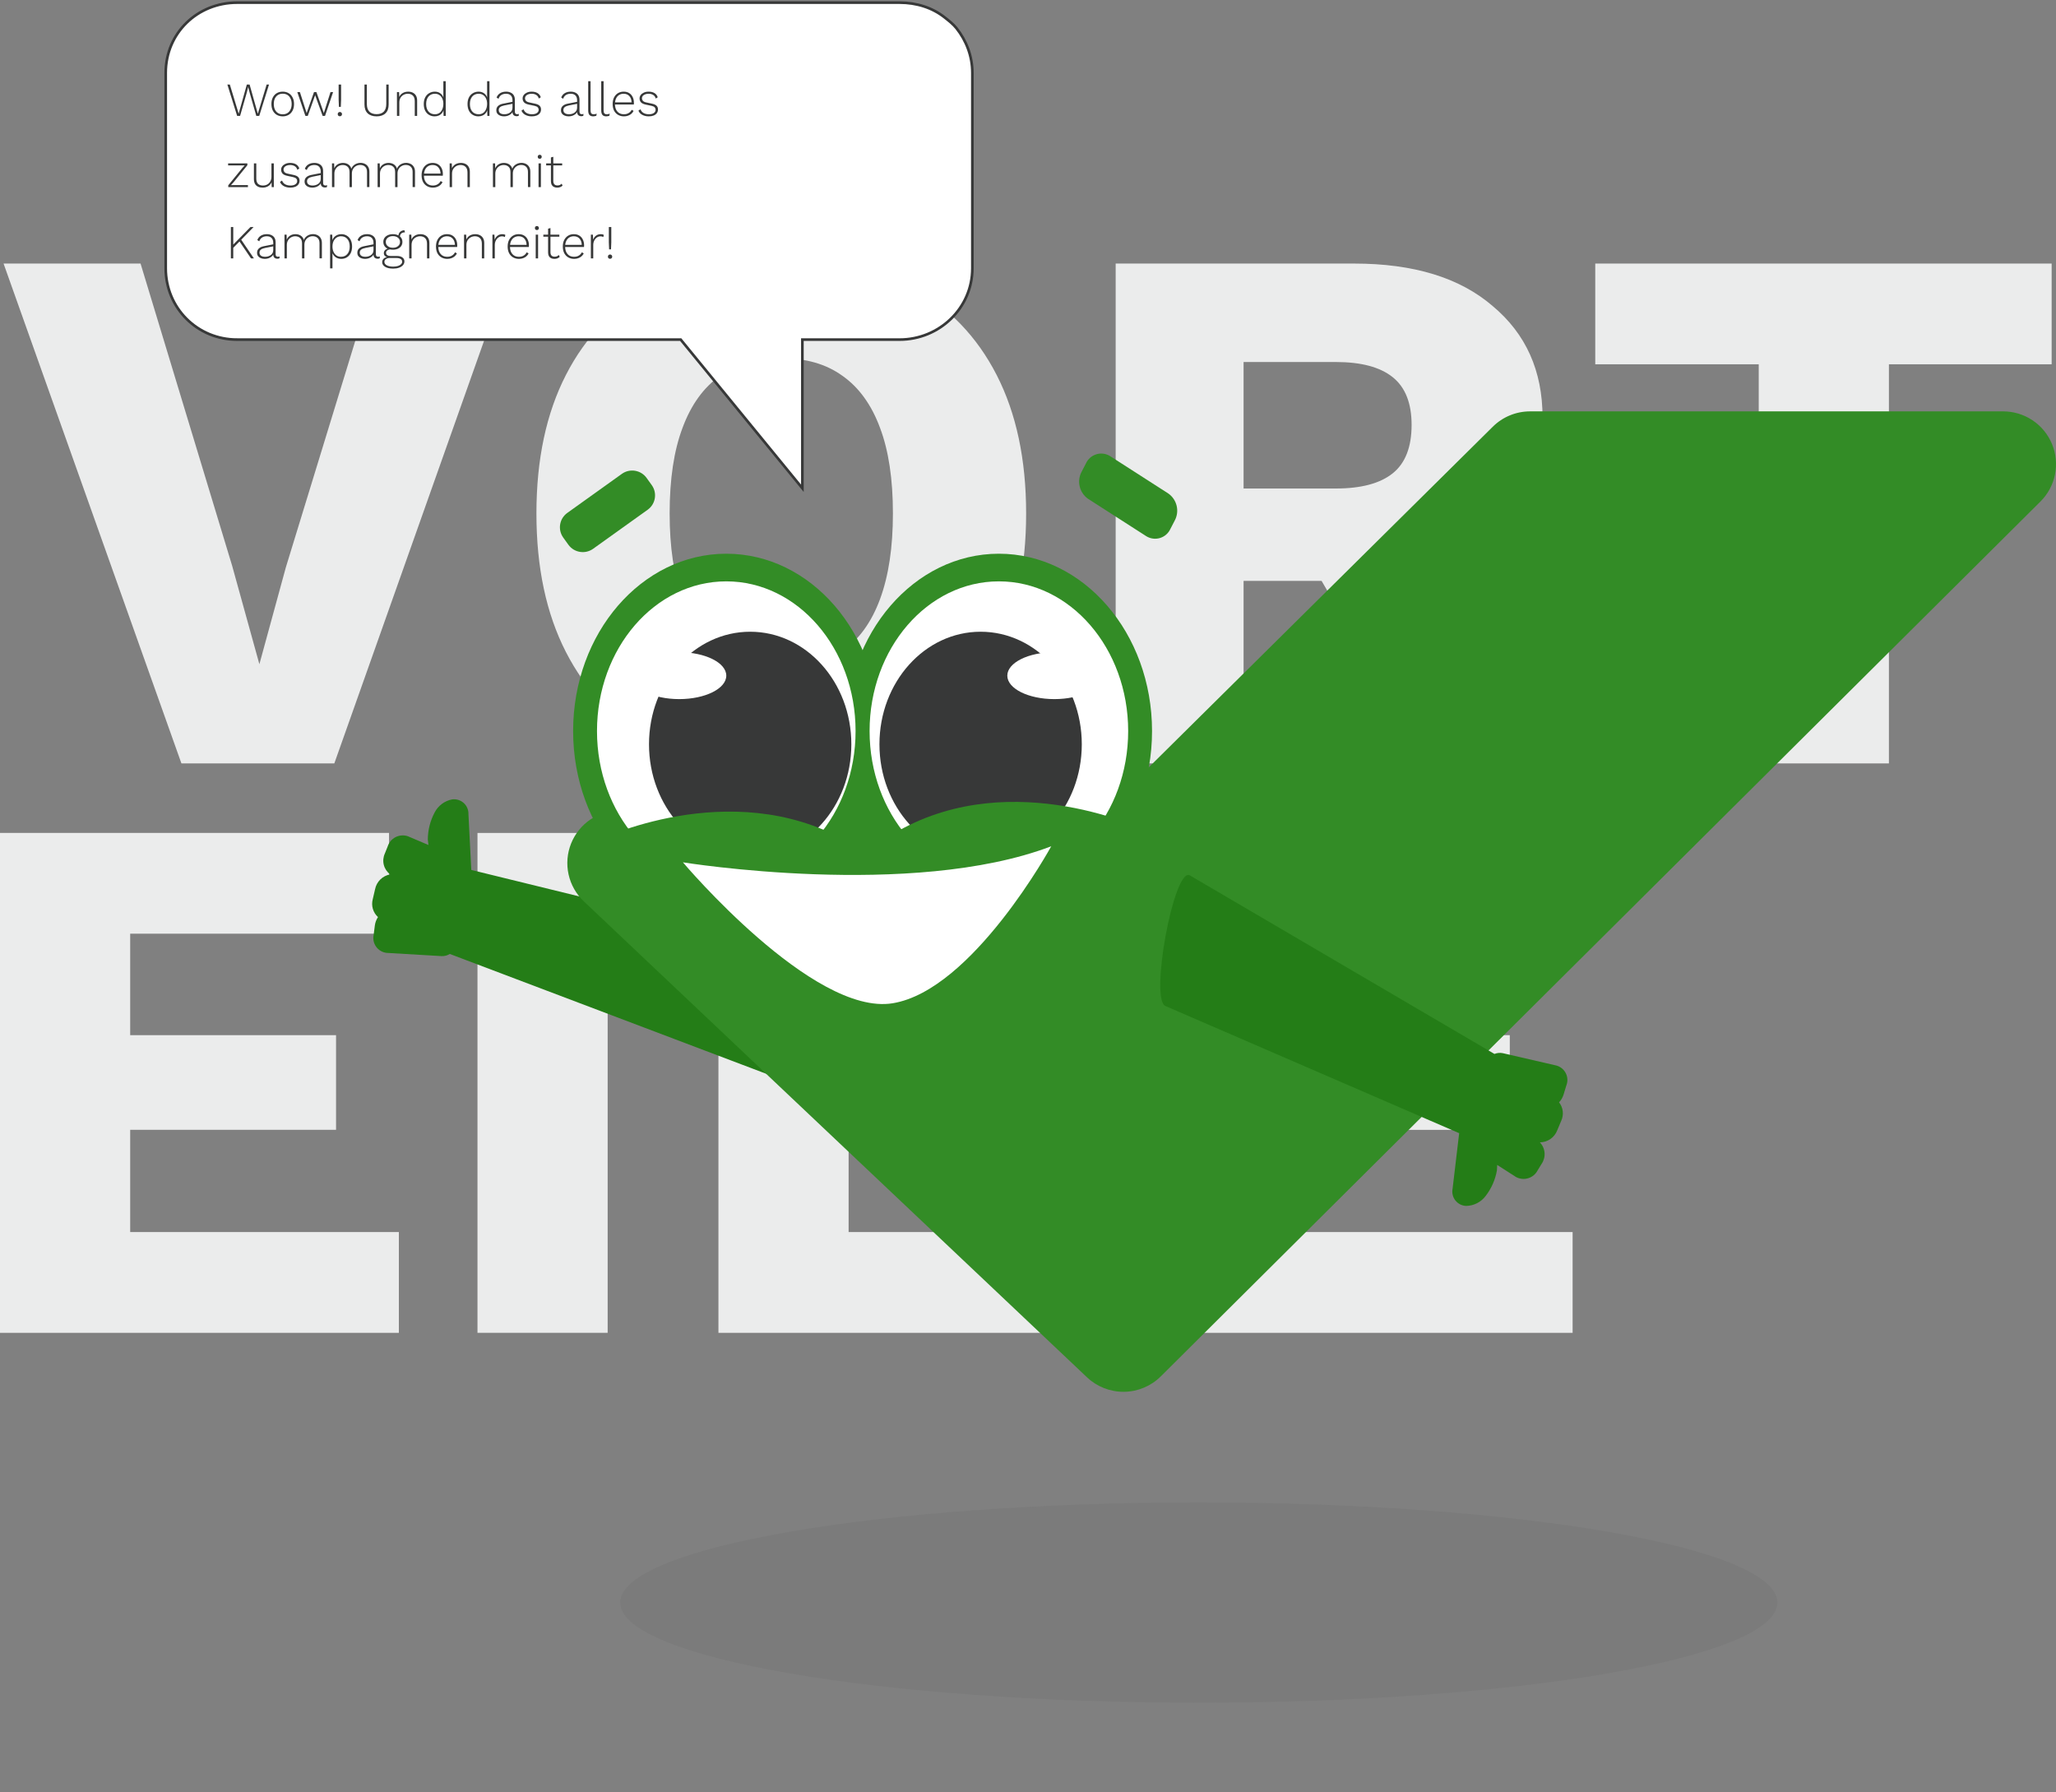 <svg xmlns="http://www.w3.org/2000/svg" width="779" height="679" viewBox="0 0 779 679" fill="none"><rect x="0" y="0" width="779" height="679" fill="#808080" stroke="none"/><path d="M193.774 99.861 126.669 289.255H68.741L1.35 99.861H53.256L87.955 214.359l10.324 37.304 10.037-36.731L143.589 99.861h50.185z" fill="#ebecec"/><path d="M296.163 96.992c19.118.0 35.559 3.921 49.324 11.765 13.957 7.652 24.663 18.748 32.119 33.287C385.062 156.584 388.79 174.088 388.79 194.558S385.062 232.533 377.606 247.072s-18.162 25.731-32.119 33.574C331.722 288.299 315.281 292.125 296.163 292.125 277.044 292.125 260.507 288.299 246.551 280.646 232.595 272.803 221.889 261.611 214.433 247.072 206.977 232.533 203.249 215.028 203.249 194.558S206.977 156.584 214.433 142.044C221.889 127.505 232.595 116.409 246.551 108.757 260.507 100.913 277.044 96.992 296.163 96.992zm0 38.739C286.986 135.731 279.243 137.931 272.934 142.331 266.625 146.732 261.846 153.332 258.596 162.132 255.345 170.741 253.72 181.549 253.72 194.558c0 12.818 1.625 23.627 4.876 32.427 3.25 8.8 8.029 15.4 14.338 19.8C279.243 251.185 286.986 253.385 296.163 253.385 305.339 253.385 312.987 251.185 319.104 246.785 325.413 242.385 330.193 235.785 333.443 226.985 336.693 218.185 338.318 207.376 338.318 194.558c0-13.009-1.625-23.817-4.875-32.426C330.193 153.332 325.413 146.732 319.104 142.331 312.987 137.931 305.339 135.731 296.163 135.731z" fill="#ebecec"/><path d="M513.05 99.861C535.609 99.861 553.102 105.218 565.529 115.931 578.147 126.453 584.456 140.514 584.456 158.114c0 19.322-6.214 34.053-18.64 44.192C553.389 212.445 535.896 217.515 513.336 217.515L508.748 220.098H471.181v69.157H422.716V99.861H513.05zM506.167 185.089C515.726 185.089 522.895 183.175 527.675 179.349 532.454 175.523 534.844 169.401 534.844 160.984 534.844 152.758 532.454 146.732 527.675 142.905 522.895 139.079 515.726 137.166 506.167 137.166H471.181v47.923h34.986zm28.964 10.33 60.509 93.836H541.153l-48.464-82.931 42.442-10.905z" fill="#ebecec"/><path d="M777.35 99.861V138.027H715.694V289.255H666.369V138.027H604.427V99.861H777.35z" fill="#ebecec"/><path d="M0 504.992V315.598H147.401v38.166H49.325v38.452H127.327v35.87H49.325v38.74H151.129v38.166H0z" fill="#ebecec"/><path d="M230.237 315.598V504.992H180.913V315.598h49.324z" fill="#ebecec"/><path d="M321.534 466.826h94.921v38.166H272.209V315.598h49.325V466.826z" fill="#ebecec"/><path d="M444.72 504.992V315.598H592.121v38.166H494.045v38.452h78.002v35.87H494.045v38.74H595.849v38.166H444.72z" fill="#ebecec"/><path d="M89.834 128.671H257.91l46.101 56.328V128.671h36.823c15.114.0 27.585-11.985 27.585-27.027V27.615C368.419 21.201 366.085 15.333 362.385 10.673 361.085 9.062 359.556 7.907 357.939 6.613 353.257 2.902 347.278 1 340.834 1L89.834 1c-15.084.0-27.043 11.572-27.043 26.615V101.644c0 15.042 11.959 27.027 27.043 27.027z" fill="#fff" stroke="#373838" stroke-miterlimit="10"/><path d="M89.853 43.906l-3.708-11.88H87.082l3.348 11.052L93.525 32.026H94.57L97.683 43.096 101.031 32.026H101.931l-3.708 11.88h-1.116L94.713 35.572 94.047 32.998H94.029L93.364 35.572 90.969 43.906h-1.116zm17.268-9.18c.84.0 1.578.186 2.214.558C109.984 35.656 110.488 36.196 110.848 36.904 111.22 37.6 111.406 38.434 111.406 39.406S111.22 41.218 110.848 41.926C110.488 42.622 109.984 43.156 109.336 43.528c-.636.372-1.374.558-2.214.558s-1.584-.186-2.232-.558C104.254 43.156 103.75 42.622 103.378 41.926 103.018 41.218 102.838 40.378 102.838 39.406S103.018 37.6 103.378 36.904C103.75 36.196 104.254 35.656 104.89 35.284c.648-.372 1.392-.558 2.232-.558zM107.122 35.5C106.438 35.5 105.844 35.656 105.34 35.968 104.836 36.28 104.44 36.73 104.152 37.318 103.876 37.894 103.738 38.59 103.738 39.406 103.738 40.21 103.876 40.906 104.152 41.494 104.44 42.082 104.836 42.532 105.34 42.844 105.844 43.156 106.438 43.312 107.122 43.312S108.4 43.156 108.904 42.844C109.408 42.532 109.798 42.082 110.074 41.494 110.362 40.906 110.506 40.21 110.506 39.406 110.506 38.59 110.362 37.894 110.074 37.318 109.798 36.73 109.408 36.28 108.904 35.968 108.4 35.656 107.806 35.5 107.122 35.5zM125.216 34.906H126.206l-3.06 9H122.246L119.402 36.076 116.612 43.906H115.712l-3.06-9H113.642L116.18 42.826 118.97 34.906H119.888L122.696 42.826l2.52-7.92zM129.241 32.026V37.786L129.133 40.486H128.413L128.305 37.786V32.026H129.241zM128.773 42.43C129.013 42.43 129.205 42.508 129.349 42.664 129.505 42.808 129.583 43 129.583 43.24 129.583 43.48 129.505 43.678 129.349 43.834 129.205 43.978 129.013 44.05 128.773 44.05S128.335 43.978 128.179 43.834C128.035 43.678 127.963 43.48 127.963 43.24 127.963 43 128.035 42.808 128.179 42.664 128.335 42.508 128.533 42.43 128.773 42.43zm18.485-10.404v7.542C147.258 41.044 146.856 42.166 146.052 42.934 145.26 43.702 144.138 44.086 142.686 44.086S140.106 43.702 139.302 42.934 138.096 41.044 138.096 39.568v-7.542H138.996v7.362C138.996 40.66 139.308 41.626 139.932 42.286 140.568 42.934 141.486 43.258 142.686 43.258 143.886 43.258 144.798 42.934 145.422 42.286 146.046 41.626 146.358 40.66 146.358 39.388v-7.362H147.258zm3.143 11.88v-9H151.211L151.283 37.156 151.139 37.03C151.307 36.538 151.559 36.124 151.895 35.788 152.231 35.44 152.633 35.176 153.101 34.996S154.073 34.726 154.613 34.726C155.285 34.726 155.879 34.852 156.395 35.104 156.911 35.356 157.313 35.728 157.601 36.22 157.901 36.712 158.051 37.33 158.051 38.074v5.832H157.151v-5.544C157.151 37.378 156.905 36.658 156.413 36.202 155.933 35.746 155.303 35.518 154.523 35.518 153.959 35.518 153.431 35.65 152.939 35.914 152.459 36.166 152.063 36.538 151.751 37.03 151.451 37.522 151.301 38.122 151.301 38.83v5.076H150.401zm14.268.18C163.889 44.086 163.187 43.9 162.563 43.528 161.939 43.156 161.447 42.622 161.087 41.926 160.739 41.218 160.565 40.378 160.565 39.406 160.565 38.41 160.751 37.564 161.123 36.868 161.495 36.172 161.999 35.644 162.635 35.284 163.271 34.912 163.973 34.726 164.741 34.726 165.581 34.726 166.295 34.948 166.883 35.392 167.483 35.836 167.885 36.454 168.089 37.246L167.981 37.318v-6.552H168.881v13.14H168.071L168.017 41.404 168.125 41.368C168.017 41.944 167.795 42.436 167.459 42.844 167.135 43.252 166.727 43.564 166.235 43.78 165.755 43.984 165.233 44.086 164.669 44.086zM164.777 43.294C165.413 43.294 165.971 43.138 166.451 42.826 166.931 42.502 167.303 42.04 167.567 41.44 167.843 40.84 167.981 40.138 167.981 39.334 167.981 38.542 167.843 37.864 167.567 37.3 167.303 36.724 166.931 36.286 166.451 35.986 165.983 35.674 165.437 35.518 164.813 35.518 163.781 35.518 162.965 35.866 162.365 36.562 161.765 37.258 161.465 38.206 161.465 39.406 161.465 40.606 161.759 41.554 162.347 42.25 162.947 42.946 163.757 43.294 164.777 43.294zM181.245 44.086C180.465 44.086 179.763 43.9 179.139 43.528 178.515 43.156 178.023 42.622 177.663 41.926 177.315 41.218 177.141 40.378 177.141 39.406 177.141 38.41 177.327 37.564 177.699 36.868 178.071 36.172 178.575 35.644 179.211 35.284 179.847 34.912 180.549 34.726 181.317 34.726 182.157 34.726 182.871 34.948 183.459 35.392 184.059 35.836 184.461 36.454 184.665 37.246L184.557 37.318v-6.552H185.457v13.14H184.647L184.593 41.404 184.701 41.368C184.593 41.944 184.371 42.436 184.035 42.844 183.711 43.252 183.303 43.564 182.811 43.78 182.331 43.984 181.809 44.086 181.245 44.086zM181.353 43.294C181.989 43.294 182.547 43.138 183.027 42.826 183.507 42.502 183.879 42.04 184.143 41.44 184.419 40.84 184.557 40.138 184.557 39.334 184.557 38.542 184.419 37.864 184.143 37.3 183.879 36.724 183.507 36.286 183.027 35.986 182.559 35.674 182.013 35.518 181.389 35.518 180.357 35.518 179.541 35.866 178.941 36.562 178.341 37.258 178.041 38.206 178.041 39.406 178.041 40.606 178.335 41.554 178.923 42.25 179.523 42.946 180.333 43.294 181.353 43.294zm12.823-5.31C194.176 37.204 193.966 36.598 193.546 36.166 193.126 35.734 192.526 35.518 191.746 35.518 191.062 35.518 190.474 35.668 189.982 35.968 189.49 36.256 189.124 36.742 188.884 37.426L188.146 36.958C188.41 36.25 188.848 35.704 189.46 35.32 190.084 34.924 190.852 34.726 191.764 34.726 192.424 34.726 193 34.846 193.492 35.086 193.996 35.314 194.386 35.656 194.662 36.112 194.938 36.568 195.076 37.138 195.076 37.822v4.5C195.076 42.958 195.364 43.276 195.94 43.276 196.192 43.276 196.408 43.234 196.588 43.15L196.534 43.87C196.33 43.978 196.066 44.032 195.742 44.032 195.466 44.032 195.208 43.978 194.968 43.87 194.728 43.762 194.53 43.582 194.374 43.33 194.23 43.078 194.158 42.736 194.158 42.304V41.818L194.41 41.8C194.302 42.316 194.062 42.748 193.69 43.096 193.33 43.432 192.91 43.684 192.43 43.852 191.95 44.008 191.47 44.086 190.99 44.086 190.426 44.086 189.922 43.996 189.478 43.816 189.034 43.636 188.686 43.378 188.434 43.042 188.182 42.694 188.056 42.268 188.056 41.764 188.056 41.092 188.278 40.552 188.722 40.144 189.178 39.724 189.814 39.436 190.63 39.28l3.726-.738v.756L191.08 39.946C190.372 40.09 189.844 40.3 189.496 40.576 189.148 40.852 188.974 41.23 188.974 41.71 188.974 42.202 189.16 42.592 189.532 42.88 189.904 43.156 190.432 43.294 191.116 43.294 191.464 43.294 191.818 43.246 192.178 43.15 192.538 43.054 192.868 42.904 193.168 42.7 193.48 42.484 193.726 42.22 193.906 41.908 194.086 41.584 194.176 41.194 194.176 40.738v-2.754zM201.484 44.086C200.572 44.086 199.762 43.9 199.054 43.528 198.358 43.156 197.866 42.622 197.578 41.926L198.352 41.404C198.568 42.004 198.952 42.472 199.504 42.808 200.068 43.132 200.752 43.294 201.556 43.294 202.348 43.294 202.966 43.138 203.41 42.826 203.866 42.514 204.094 42.1 204.094 41.584 204.094 41.236 203.98 40.936 203.752 40.684 203.536 40.42 203.122 40.222 202.51 40.09L200.404 39.64C199.54 39.46 198.922 39.172 198.55 38.776 198.19 38.368 198.01 37.876 198.01 37.3 198.01 36.82 198.154 36.388 198.442 36.004 198.73 35.62 199.126 35.314 199.63 35.086 200.146 34.846 200.746 34.726 201.43 34.726 202.33 34.726 203.074 34.906 203.662 35.266 204.25 35.614 204.664 36.142 204.904 36.85L204.148 37.336C203.968 36.7 203.632 36.238 203.14 35.95 202.66 35.662 202.09 35.518 201.43 35.518 200.926 35.518 200.482 35.596 200.098 35.752 199.726 35.896 199.432 36.1 199.216 36.364 199.012 36.616 198.91 36.91 198.91 37.246 198.91 37.594 199.03 37.912 199.27 38.2 199.51 38.476 199.936 38.68 200.548 38.812L202.708 39.28C203.56 39.46 204.154 39.736 204.49 40.108 204.826 40.468 204.994 40.918 204.994 41.458S204.85 42.466 204.562 42.862C204.274 43.258 203.866 43.564 203.338 43.78 202.81 43.984 202.192 44.086 201.484 44.086zm17.179-6.102C218.663 37.204 218.453 36.598 218.033 36.166 217.613 35.734 217.013 35.518 216.233 35.518 215.549 35.518 214.961 35.668 214.469 35.968 213.977 36.256 213.611 36.742 213.371 37.426L212.633 36.958C212.897 36.25 213.335 35.704 213.947 35.32 214.571 34.924 215.339 34.726 216.251 34.726 216.911 34.726 217.487 34.846 217.979 35.086 218.483 35.314 218.873 35.656 219.149 36.112 219.425 36.568 219.563 37.138 219.563 37.822v4.5C219.563 42.958 219.851 43.276 220.427 43.276 220.679 43.276 220.895 43.234 221.075 43.15L221.021 43.87C220.817 43.978 220.553 44.032 220.229 44.032 219.953 44.032 219.695 43.978 219.455 43.87 219.215 43.762 219.017 43.582 218.861 43.33 218.717 43.078 218.645 42.736 218.645 42.304V41.818L218.897 41.8C218.789 42.316 218.549 42.748 218.177 43.096 217.817 43.432 217.397 43.684 216.917 43.852 216.437 44.008 215.957 44.086 215.477 44.086 214.913 44.086 214.409 43.996 213.965 43.816 213.521 43.636 213.173 43.378 212.921 43.042 212.669 42.694 212.543 42.268 212.543 41.764 212.543 41.092 212.765 40.552 213.209 40.144 213.665 39.724 214.301 39.436 215.117 39.28l3.726-.738v.756L215.567 39.946C214.859 40.09 214.331 40.3 213.983 40.576 213.635 40.852 213.461 41.23 213.461 41.71 213.461 42.202 213.647 42.592 214.019 42.88 214.391 43.156 214.919 43.294 215.603 43.294 215.951 43.294 216.305 43.246 216.665 43.15 217.025 43.054 217.355 42.904 217.655 42.7 217.967 42.484 218.213 42.22 218.393 41.908 218.573 41.584 218.663 41.194 218.663 40.738v-2.754zM223.756 30.766v11.016C223.756 42.334 223.852 42.724 224.044 42.952 224.236 43.18 224.536 43.294 224.944 43.294 225.196 43.294 225.394 43.276 225.538 43.24 225.694 43.204 225.874 43.144 226.078 43.06L225.952 43.852C225.796 43.924 225.616 43.978 225.412 44.014 225.22 44.062 225.004 44.086 224.764 44.086 224.128 44.086 223.648 43.906 223.324 43.546 223.012 43.174 222.856 42.598 222.856 41.818V30.766H223.756zm4.94.0v11.016C228.696 42.334 228.792 42.724 228.984 42.952 229.176 43.18 229.476 43.294 229.884 43.294 230.136 43.294 230.334 43.276 230.478 43.24 230.634 43.204 230.814 43.144 231.018 43.06L230.892 43.852C230.736 43.924 230.556 43.978 230.352 44.014 230.16 44.062 229.944 44.086 229.704 44.086 229.068 44.086 228.588 43.906 228.264 43.546 227.952 43.174 227.796 42.598 227.796 41.818V30.766H228.696zM236.409 44.086c-.828.0-1.566-.186-2.214-.558S233.037 42.622 232.665 41.926C232.305 41.218 232.125 40.378 232.125 39.406S232.305 37.6 232.665 36.904C233.037 36.196 233.535 35.656 234.159 35.284S235.497 34.726 236.301 34.726C237.117 34.726 237.813 34.906 238.389 35.266 238.965 35.626 239.409 36.13 239.721 36.778 240.033 37.414 240.189 38.152 240.189 38.992 240.189 39.1 240.183 39.208 240.171 39.316 240.171 39.412 240.165 39.502 240.153 39.586h-7.47V38.776H239.757L239.307 38.902C239.295 37.87 239.019 37.048 238.479 36.436 237.951 35.824 237.219 35.518 236.283 35.518 235.635 35.518 235.065 35.674 234.573 35.986 234.081 36.286 233.697 36.73 233.421 37.318 233.145 37.894 233.007 38.59 233.007 39.406 233.007 40.21 233.145 40.906 233.421 41.494 233.709 42.082 234.105 42.532 234.609 42.844 235.125 43.144 235.719 43.294 236.391 43.294 237.087 43.294 237.681 43.144 238.173 42.844 238.677 42.544 239.067 42.13 239.343 41.602L240.063 42.016C239.847 42.448 239.559 42.82 239.199 43.132 238.839 43.432 238.425 43.666 237.957 43.834 237.489 44.002 236.973 44.086 236.409 44.086zM245.798 44.086C244.886 44.086 244.076 43.9 243.368 43.528 242.672 43.156 242.18 42.622 241.892 41.926L242.666 41.404C242.882 42.004 243.266 42.472 243.818 42.808 244.382 43.132 245.066 43.294 245.87 43.294 246.662 43.294 247.28 43.138 247.724 42.826 248.18 42.514 248.408 42.1 248.408 41.584 248.408 41.236 248.294 40.936 248.066 40.684 247.85 40.42 247.436 40.222 246.824 40.09L244.718 39.64C243.854 39.46 243.236 39.172 242.864 38.776 242.504 38.368 242.324 37.876 242.324 37.3 242.324 36.82 242.468 36.388 242.756 36.004S243.44 35.314 243.944 35.086C244.46 34.846 245.06 34.726 245.744 34.726 246.644 34.726 247.388 34.906 247.976 35.266 248.564 35.614 248.978 36.142 249.218 36.85L248.462 37.336C248.282 36.7 247.946 36.238 247.454 35.95 246.974 35.662 246.404 35.518 245.744 35.518 245.24 35.518 244.796 35.596 244.412 35.752 244.04 35.896 243.746 36.1 243.53 36.364 243.326 36.616 243.224 36.91 243.224 37.246 243.224 37.594 243.344 37.912 243.584 38.2 243.824 38.476 244.25 38.68 244.862 38.812L247.022 39.28C247.874 39.46 248.468 39.736 248.804 40.108 249.14 40.468 249.308 40.918 249.308 41.458S249.164 42.466 248.876 42.862C248.588 43.258 248.18 43.564 247.652 43.78 247.124 43.984 246.506 44.086 245.798 44.086zM86.487 70.906V70.204l5.292-6.498L92.716 62.662 91.293 62.68h-4.86V61.906H93.724V62.608l-5.13 6.336L87.513 70.15 89.133 70.132h4.806V70.906h-7.452zM99.463 71.086C98.839 71.086 98.281 70.972 97.789 70.744 97.297 70.516 96.907 70.162 96.619 69.682 96.343 69.19 96.205 68.578 96.205 67.846v-5.94H97.105v5.724C97.105 68.566 97.327 69.244 97.771 69.664 98.227 70.084 98.863 70.294 99.679 70.294 100.159 70.294 100.591 70.21 100.975 70.042 101.371 69.874 101.707 69.64 101.983 69.34 102.259 69.04 102.469 68.698 102.613 68.314 102.769 67.93 102.847 67.516 102.847 67.072v-5.166H103.747v9H102.937L102.901 69.052C102.637 69.688 102.205 70.186 101.605 70.546 101.005 70.906 100.291 71.086 99.463 71.086zm10.527.0C109.078 71.086 108.268 70.9 107.56 70.528 106.864 70.156 106.372 69.622 106.084 68.926L106.858 68.404C107.074 69.004 107.458 69.472 108.01 69.808 108.574 70.132 109.258 70.294 110.062 70.294 110.854 70.294 111.472 70.138 111.916 69.826 112.372 69.514 112.6 69.1 112.6 68.584 112.6 68.236 112.486 67.936 112.258 67.684 112.042 67.42 111.628 67.222 111.016 67.09L108.91 66.64C108.046 66.46 107.428 66.172 107.056 65.776 106.696 65.368 106.516 64.876 106.516 64.3 106.516 63.82 106.66 63.388 106.948 63.004 107.236 62.62 107.632 62.314 108.136 62.086 108.652 61.846 109.252 61.726 109.936 61.726 110.836 61.726 111.58 61.906 112.168 62.266 112.756 62.614 113.17 63.142 113.41 63.85L112.654 64.336C112.474 63.7 112.138 63.238 111.646 62.95 111.166 62.662 110.596 62.518 109.936 62.518 109.432 62.518 108.988 62.596 108.604 62.752 108.232 62.896 107.938 63.1 107.722 63.364 107.518 63.616 107.416 63.91 107.416 64.246 107.416 64.594 107.536 64.912 107.776 65.2 108.016 65.476 108.442 65.68 109.054 65.812L111.214 66.28C112.066 66.46 112.66 66.736 112.996 67.108 113.332 67.468 113.5 67.918 113.5 68.458 113.5 68.998 113.356 69.466 113.068 69.862S112.372 70.564 111.844 70.78C111.316 70.984 110.698 71.086 109.99 71.086zm11.536-6.102C121.526 64.204 121.316 63.598 120.896 63.166 120.476 62.734 119.876 62.518 119.096 62.518 118.412 62.518 117.824 62.668 117.332 62.968 116.84 63.256 116.474 63.742 116.234 64.426L115.496 63.958C115.76 63.25 116.198 62.704 116.81 62.32 117.434 61.924 118.202 61.726 119.114 61.726 119.774 61.726 120.35 61.846 120.842 62.086 121.346 62.314 121.736 62.656 122.012 63.112 122.288 63.568 122.426 64.138 122.426 64.822v4.5C122.426 69.958 122.714 70.276 123.29 70.276 123.542 70.276 123.758 70.234 123.938 70.15L123.884 70.87C123.68 70.978 123.416 71.032 123.092 71.032 122.816 71.032 122.558 70.978 122.318 70.87 122.078 70.762 121.88 70.582 121.724 70.33 121.58 70.078 121.508 69.736 121.508 69.304V68.818L121.76 68.8C121.652 69.316 121.412 69.748 121.04 70.096 120.68 70.432 120.26 70.684 119.78 70.852 119.3 71.008 118.82 71.086 118.34 71.086 117.776 71.086 117.272 70.996 116.828 70.816 116.384 70.636 116.036 70.378 115.784 70.042 115.532 69.694 115.406 69.268 115.406 68.764 115.406 68.092 115.628 67.552 116.072 67.144 116.528 66.724 117.164 66.436 117.98 66.28l3.726-.738v.756L118.43 66.946C117.722 67.09 117.194 67.3 116.846 67.576S116.324 68.23 116.324 68.71C116.324 69.202 116.51 69.592 116.882 69.88 117.254 70.156 117.782 70.294 118.466 70.294 118.814 70.294 119.168 70.246 119.528 70.15S120.218 69.904 120.518 69.7C120.83 69.484 121.076 69.22 121.256 68.908 121.436 68.584 121.526 68.194 121.526 67.738V64.984zm4.265 5.922v-9H126.601L126.655 63.778C126.919 63.13 127.345 62.626 127.933 62.266 128.533 61.906 129.199 61.726 129.931 61.726 130.711 61.726 131.383 61.912 131.947 62.284 132.523 62.656 132.919 63.202 133.135 63.922 133.291 63.466 133.543 63.076 133.891 62.752 134.239 62.416 134.647 62.158 135.115 61.978 135.583 61.798 136.069 61.708 136.573 61.708 137.197 61.708 137.761 61.834 138.265 62.086 138.781 62.326 139.189 62.698 139.489 63.202 139.801 63.694 139.957 64.312 139.957 65.056V70.888H139.057v-5.742C139.057 64.258 138.817 63.598 138.337 63.166 137.869 62.722 137.245 62.5 136.465 62.5 135.901 62.5 135.379 62.638 134.899 62.914 134.419 63.178 134.035 63.556 133.747 64.048 133.471 64.528 133.333 65.086 133.333 65.722v5.184H132.433v-5.742C132.433 64.276 132.193 63.616 131.713 63.184 131.233 62.74 130.609 62.518 129.841 62.518 129.301 62.518 128.791 62.65 128.311 62.914 127.831 63.178 127.441 63.556 127.141 64.048 126.841 64.54 126.691 65.128 126.691 65.812V70.906H125.791zm17.28.0v-9H143.881L143.935 63.778C144.199 63.13 144.625 62.626 145.213 62.266 145.813 61.906 146.479 61.726 147.211 61.726 147.991 61.726 148.663 61.912 149.227 62.284 149.803 62.656 150.199 63.202 150.415 63.922 150.571 63.466 150.823 63.076 151.171 62.752 151.519 62.416 151.927 62.158 152.395 61.978 152.863 61.798 153.349 61.708 153.853 61.708 154.477 61.708 155.041 61.834 155.545 62.086 156.061 62.326 156.469 62.698 156.769 63.202 157.081 63.694 157.237 64.312 157.237 65.056V70.888H156.337v-5.742C156.337 64.258 156.097 63.598 155.617 63.166 155.149 62.722 154.525 62.5 153.745 62.5 153.181 62.5 152.659 62.638 152.179 62.914 151.699 63.178 151.315 63.556 151.027 64.048 150.751 64.528 150.613 65.086 150.613 65.722v5.184H149.713v-5.742C149.713 64.276 149.473 63.616 148.993 63.184 148.513 62.74 147.889 62.518 147.121 62.518 146.581 62.518 146.071 62.65 145.591 62.914 145.111 63.178 144.721 63.556 144.421 64.048 144.121 64.54 143.971 65.128 143.971 65.812V70.906H143.071zM164.022 71.086C163.194 71.086 162.456 70.9 161.808 70.528S160.65 69.622 160.278 68.926C159.918 68.218 159.738 67.378 159.738 66.406S159.918 64.6 160.278 63.904C160.65 63.196 161.148 62.656 161.772 62.284S163.11 61.726 163.914 61.726C164.73 61.726 165.426 61.906 166.002 62.266 166.578 62.626 167.022 63.13 167.334 63.778 167.646 64.414 167.802 65.152 167.802 65.992 167.802 66.1 167.796 66.208 167.784 66.316 167.784 66.412 167.778 66.502 167.766 66.586h-7.47V65.776H167.37L166.92 65.902C166.908 64.87 166.632 64.048 166.092 63.436 165.564 62.824 164.832 62.518 163.896 62.518 163.248 62.518 162.678 62.674 162.186 62.986 161.694 63.286 161.31 63.73 161.034 64.318 160.758 64.894 160.62 65.59 160.62 66.406 160.62 67.21 160.758 67.906 161.034 68.494 161.322 69.082 161.718 69.532 162.222 69.844 162.738 70.144 163.332 70.294 164.004 70.294 164.7 70.294 165.294 70.144 165.786 69.844 166.29 69.544 166.68 69.13 166.956 68.602L167.676 69.016C167.46 69.448 167.172 69.82 166.812 70.132 166.452 70.432 166.038 70.666 165.57 70.834 165.102 71.002 164.586 71.086 164.022 71.086zM170.37 70.906v-9H171.18L171.252 64.156 171.108 64.03C171.276 63.538 171.528 63.124 171.864 62.788 172.2 62.44 172.602 62.176 173.07 61.996 173.538 61.816 174.042 61.726 174.582 61.726 175.254 61.726 175.848 61.852 176.364 62.104S177.282 62.728 177.57 63.22C177.87 63.712 178.02 64.33 178.02 65.074V70.906H177.12v-5.544C177.12 64.378 176.874 63.658 176.382 63.202 175.902 62.746 175.272 62.518 174.492 62.518 173.928 62.518 173.4 62.65 172.908 62.914 172.428 63.166 172.032 63.538 171.72 64.03 171.42 64.522 171.27 65.122 171.27 65.83V70.906H170.37zm16.4.0v-9H187.58L187.634 63.778C187.898 63.13 188.324 62.626 188.912 62.266 189.512 61.906 190.178 61.726 190.91 61.726 191.69 61.726 192.362 61.912 192.926 62.284 193.502 62.656 193.898 63.202 194.114 63.922 194.27 63.466 194.522 63.076 194.87 62.752 195.218 62.416 195.626 62.158 196.094 61.978 196.562 61.798 197.048 61.708 197.552 61.708 198.176 61.708 198.74 61.834 199.244 62.086 199.76 62.326 200.168 62.698 200.468 63.202 200.78 63.694 200.936 64.312 200.936 65.056V70.888H200.036v-5.742C200.036 64.258 199.796 63.598 199.316 63.166 198.848 62.722 198.224 62.5 197.444 62.5 196.88 62.5 196.358 62.638 195.878 62.914 195.398 63.178 195.014 63.556 194.726 64.048 194.45 64.528 194.312 65.086 194.312 65.722v5.184H193.412v-5.742C193.412 64.276 193.172 63.616 192.692 63.184 192.212 62.74 191.588 62.518 190.82 62.518 190.28 62.518 189.77 62.65 189.29 62.914 188.81 63.178 188.42 63.556 188.12 64.048 187.82 64.54 187.67 65.128 187.67 65.812V70.906H186.77zm17.729-10.746C204.271 60.16 204.085 60.094 203.941 59.962 203.809 59.818 203.743 59.632 203.743 59.404 203.743 59.176 203.809 58.996 203.941 58.864 204.085 58.72 204.271 58.648 204.499 58.648S204.907 58.72 205.039 58.864C205.183 58.996 205.255 59.176 205.255 59.404 205.255 59.632 205.183 59.818 205.039 59.962 204.907 60.094 204.727 60.16 204.499 60.16zM204.949 61.906v9H204.049v-9H204.949zm4.69-2.502v9.126C209.639 69.094 209.771 69.526 210.035 69.826 210.311 70.114 210.707 70.258 211.223 70.258 211.559 70.258 211.853 70.204 212.105 70.096 212.369 69.976 212.603 69.808 212.807 69.592L213.149 70.33C212.921 70.558 212.633 70.744 212.285 70.888 211.937 71.02 211.547 71.086 211.115 71.086 210.647 71.086 210.233 71.002 209.873 70.834 209.513 70.654 209.231 70.384 209.027 70.024 208.835 69.664 208.739 69.208 208.739 68.656v-9L209.639 59.404zM213.005 61.906V62.68h-6.066V61.906h6.066zM96.082 86.026 91.114 91.12 90.969 91.264 87.909 94.378V93.154L94.894 86.026h1.188zM88.377 86.026v11.88H87.478v-11.88H88.377zM91.186 90.526 96.207 97.906h-1.098L90.466 91.066 91.186 90.526zm12.341 1.458C103.526 91.204 103.316 90.598 102.896 90.166S101.876 89.518 101.096 89.518C100.412 89.518 99.824 89.668 99.332 89.968 98.84 90.256 98.474 90.742 98.234 91.426L97.496 90.958C97.76 90.25 98.198 89.704 98.81 89.32 99.434 88.924 100.202 88.726 101.114 88.726 101.774 88.726 102.35 88.846 102.842 89.086 103.346 89.314 103.736 89.656 104.012 90.112S104.426 91.138 104.426 91.822v4.5C104.426 96.958 104.714 97.276 105.29 97.276 105.542 97.276 105.758 97.234 105.938 97.15L105.884 97.87C105.68 97.978 105.416 98.032 105.092 98.032 104.816 98.032 104.558 97.978 104.318 97.87 104.078 97.762 103.88 97.582 103.724 97.33 103.58 97.078 103.508 96.736 103.508 96.304V95.818L103.76 95.8C103.652 96.316 103.412 96.748 103.04 97.096 102.68 97.432 102.26 97.684 101.78 97.852 101.3 98.008 100.82 98.086 100.34 98.086 99.776 98.086 99.272 97.996 98.828 97.816 98.384 97.636 98.036 97.378 97.784 97.042 97.532 96.694 97.406 96.268 97.406 95.764 97.406 95.092 97.628 94.552 98.072 94.144 98.528 93.724 99.164 93.436 99.98 93.28l3.726-.738v.756L100.43 93.946C99.722 94.09 99.194 94.3 98.846 94.576S98.324 95.23 98.324 95.71C98.324 96.202 98.51 96.592 98.882 96.88 99.254 97.156 99.782 97.294 100.466 97.294 100.814 97.294 101.168 97.246 101.528 97.15S102.218 96.904 102.518 96.7C102.83 96.484 103.076 96.22 103.256 95.908 103.436 95.584 103.526 95.194 103.526 94.738V91.984zm4.265 5.922v-9H108.601L108.655 90.778C108.919 90.13 109.345 89.626 109.933 89.266 110.533 88.906 111.199 88.726 111.931 88.726 112.711 88.726 113.383 88.912 113.947 89.284 114.523 89.656 114.919 90.202 115.135 90.922 115.291 90.466 115.543 90.076 115.891 89.752 116.239 89.416 116.647 89.158 117.115 88.978 117.583 88.798 118.069 88.708 118.573 88.708 119.197 88.708 119.761 88.834 120.265 89.086 120.781 89.326 121.189 89.698 121.489 90.202 121.801 90.694 121.957 91.312 121.957 92.056V97.888H121.057v-5.742C121.057 91.258 120.817 90.598 120.337 90.166 119.869 89.722 119.245 89.5 118.465 89.5 117.901 89.5 117.379 89.638 116.899 89.914 116.419 90.178 116.035 90.556 115.747 91.048 115.471 91.528 115.333 92.086 115.333 92.722v5.184H114.433v-5.742C114.433 91.276 114.193 90.616 113.713 90.184 113.233 89.74 112.609 89.518 111.841 89.518 111.301 89.518 110.791 89.65 110.311 89.914 109.831 90.178 109.441 90.556 109.141 91.048 108.841 91.54 108.691 92.128 108.691 92.812V97.906H107.791zM125.071 101.686V88.906H125.881L125.953 91.408 125.827 91.264C125.983 90.748 126.223 90.298 126.547 89.914 126.883 89.53 127.291 89.236 127.771 89.032 128.251 88.828 128.773 88.726 129.337 88.726 130.105 88.726 130.795 88.912 131.407 89.284 132.019 89.656 132.505 90.19 132.865 90.886 133.225 91.582 133.405 92.422 133.405 93.406 133.405 94.378 133.225 95.218 132.865 95.926 132.505 96.622 132.013 97.156 131.389 97.528 130.777 97.9 130.081 98.086 129.301 98.086 128.473 98.086 127.753 97.87 127.141 97.438 126.529 96.994 126.103 96.4 125.863 95.656L125.971 95.494V101.686H125.071zM129.193 97.294C130.213 97.294 131.017 96.946 131.605 96.25 132.205 95.554 132.505 94.606 132.505 93.406S132.211 91.258 131.623 90.562C131.035 89.866 130.237 89.518 129.229 89.518 128.593 89.518 128.029 89.68 127.537 90.004 127.057 90.316 126.673 90.766 126.385 91.354 126.109 91.93 125.971 92.614 125.971 93.406 125.971 94.186 126.109 94.87 126.385 95.458 126.661 96.046 127.039 96.502 127.519 96.826 128.011 97.138 128.569 97.294 129.193 97.294zm12.319-5.31C141.512 91.204 141.302 90.598 140.882 90.166 140.462 89.734 139.862 89.518 139.082 89.518 138.398 89.518 137.81 89.668 137.318 89.968 136.826 90.256 136.46 90.742 136.22 91.426L135.482 90.958C135.746 90.25 136.184 89.704 136.796 89.32 137.42 88.924 138.188 88.726 139.1 88.726 139.76 88.726 140.336 88.846 140.828 89.086 141.332 89.314 141.722 89.656 141.998 90.112 142.274 90.568 142.412 91.138 142.412 91.822v4.5C142.412 96.958 142.7 97.276 143.276 97.276 143.528 97.276 143.744 97.234 143.924 97.15L143.87 97.87C143.666 97.978 143.402 98.032 143.078 98.032 142.802 98.032 142.544 97.978 142.304 97.87S141.866 97.582 141.71 97.33C141.566 97.078 141.494 96.736 141.494 96.304V95.818L141.746 95.8C141.638 96.316 141.398 96.748 141.026 97.096 140.666 97.432 140.246 97.684 139.766 97.852 139.286 98.008 138.806 98.086 138.326 98.086 137.762 98.086 137.258 97.996 136.814 97.816 136.37 97.636 136.022 97.378 135.77 97.042 135.518 96.694 135.392 96.268 135.392 95.764 135.392 95.092 135.614 94.552 136.058 94.144 136.514 93.724 137.15 93.436 137.966 93.28l3.726-.738v.756L138.416 93.946C137.708 94.09 137.18 94.3 136.832 94.576 136.484 94.852 136.31 95.23 136.31 95.71 136.31 96.202 136.496 96.592 136.868 96.88 137.24 97.156 137.768 97.294 138.452 97.294 138.8 97.294 139.154 97.246 139.514 97.15 139.874 97.054 140.204 96.904 140.504 96.7 140.816 96.484 141.062 96.22 141.242 95.908 141.422 95.584 141.512 95.194 141.512 94.738V91.984zM153.23 87.25 153.446 88.042C153.434 88.042 153.422 88.042 153.41 88.042S153.38 88.042 153.356 88.042C152.768 88.042 152.312 88.198 151.988 88.51 151.676 88.81 151.52 89.236 151.52 89.788L150.944 89.5C150.944 89.044 151.04 88.648 151.232 88.312S151.688 87.718 152.024 87.538C152.36 87.346 152.738 87.25 153.158 87.25 153.182 87.25 153.194 87.25 153.194 87.25 153.206 87.25 153.218 87.25 153.23 87.25zM150.386 96.988C151.274 96.988 151.97 97.174 152.474 97.546 152.978 97.918 153.23 98.416 153.23 99.04 153.23 99.592 153.044 100.072 152.672 100.48 152.312 100.888 151.814 101.206 151.178 101.434 150.542 101.662 149.816 101.776 149 101.776 147.644 101.776 146.606 101.542 145.886 101.074 145.166 100.618 144.806 100.042 144.806 99.346 144.806 98.842 144.986 98.404 145.346 98.032 145.718 97.66 146.258 97.438 146.966 97.366L146.894 97.528C146.51 97.42 146.168 97.24 145.868 96.988 145.58 96.736 145.436 96.376 145.436 95.908 145.436 95.404 145.622 94.996 145.994 94.684 146.378 94.36 146.882 94.174 147.506 94.126L148.46 94.45H148.082C147.53 94.486 147.086 94.624 146.75 94.864 146.426 95.092 146.264 95.392 146.264 95.764 146.264 96.172 146.42 96.478 146.732 96.682 147.056 96.886 147.464 96.988 147.956 96.988H150.386zM149 101.02C149.708 101.02 150.314 100.936 150.818 100.768 151.322 100.6 151.706 100.372 151.97 100.084 152.246 99.808 152.384 99.496 152.384 99.148 152.384 98.728 152.198 98.392 151.826 98.14 151.466 97.888 150.914 97.762 150.17 97.762H147.614C147.05 97.762 146.582 97.894 146.21 98.158 145.838 98.422 145.652 98.776 145.652 99.22 145.652 99.76 145.946 100.192 146.534 100.516 147.134 100.852 147.956 101.02 149 101.02zM148.874 88.726C149.582 88.726 150.206 88.852 150.746 89.104 151.298 89.344 151.724 89.686 152.024 90.13 152.324 90.562 152.474 91.072 152.474 91.66 152.474 92.236 152.324 92.752 152.024 93.208 151.724 93.652 151.298 94 150.746 94.252 150.206 94.492 149.582 94.612 148.874 94.612 147.734 94.612 146.84 94.342 146.192 93.802 145.556 93.25 145.238 92.536 145.238 91.66 145.238 91.072 145.388 90.562 145.688 90.13 146 89.686 146.426 89.344 146.966 89.104 147.518 88.852 148.154 88.726 148.874 88.726zm0 .738C148.082 89.464 147.434 89.668 146.93 90.076 146.426 90.472 146.174 91 146.174 91.66 146.174 92.32 146.426 92.854 146.93 93.262 147.434 93.67 148.082 93.874 148.874 93.874S150.308 93.67 150.8 93.262C151.304 92.854 151.556 92.32 151.556 91.66 151.556 91 151.304 90.472 150.8 90.076 150.308 89.668 149.666 89.464 148.874 89.464zM155.041 97.906v-9H155.851L155.923 91.156 155.779 91.03C155.947 90.538 156.199 90.124 156.535 89.788 156.871 89.44 157.273 89.176 157.741 88.996 158.209 88.816 158.713 88.726 159.253 88.726 159.925 88.726 160.519 88.852 161.035 89.104 161.551 89.356 161.953 89.728 162.241 90.22 162.541 90.712 162.691 91.33 162.691 92.074V97.906H161.791v-5.544C161.791 91.378 161.545 90.658 161.053 90.202 160.573 89.746 159.943 89.518 159.163 89.518 158.599 89.518 158.071 89.65 157.579 89.914 157.099 90.166 156.703 90.538 156.391 91.03 156.091 91.522 155.941 92.122 155.941 92.83V97.906H155.041zM169.471 98.086C168.643 98.086 167.905 97.9 167.257 97.528S166.099 96.622 165.727 95.926C165.367 95.218 165.187 94.378 165.187 93.406S165.367 91.6 165.727 90.904C166.099 90.196 166.597 89.656 167.221 89.284S168.559 88.726 169.363 88.726C170.179 88.726 170.875 88.906 171.451 89.266S172.471 90.13 172.783 90.778C173.095 91.414 173.251 92.152 173.251 92.992 173.251 93.1 173.245 93.208 173.233 93.316 173.233 93.412 173.227 93.502 173.215 93.586h-7.47V92.776H172.819L172.369 92.902C172.357 91.87 172.081 91.048 171.541 90.436 171.013 89.824 170.281 89.518 169.345 89.518 168.697 89.518 168.127 89.674 167.635 89.986 167.143 90.286 166.759 90.73 166.483 91.318 166.207 91.894 166.069 92.59 166.069 93.406 166.069 94.21 166.207 94.906 166.483 95.494 166.771 96.082 167.167 96.532 167.671 96.844 168.187 97.144 168.781 97.294 169.453 97.294 170.149 97.294 170.743 97.144 171.235 96.844 171.739 96.544 172.129 96.13 172.405 95.602L173.125 96.016C172.909 96.448 172.621 96.82 172.261 97.132 171.901 97.432 171.487 97.666 171.019 97.834 170.551 98.002 170.035 98.086 169.471 98.086zM175.819 97.906v-9H176.629L176.701 91.156 176.557 91.03C176.725 90.538 176.977 90.124 177.313 89.788 177.649 89.44 178.051 89.176 178.519 88.996 178.987 88.816 179.491 88.726 180.031 88.726 180.703 88.726 181.297 88.852 181.813 89.104 182.329 89.356 182.731 89.728 183.019 90.22 183.319 90.712 183.469 91.33 183.469 92.074V97.906H182.569v-5.544C182.569 91.378 182.323 90.658 181.831 90.202 181.351 89.746 180.721 89.518 179.941 89.518 179.377 89.518 178.849 89.65 178.357 89.914 177.877 90.166 177.481 90.538 177.169 91.03 176.869 91.522 176.719 92.122 176.719 92.83V97.906H175.819zm10.758.0v-9h.756L187.441 90.796C187.669 90.16 188.035 89.656 188.539 89.284 189.043 88.912 189.649 88.726 190.357 88.726 190.597 88.726 190.813 88.75 191.005 88.798S191.353 88.924 191.473 89.032L191.275 89.824C191.143 89.74 190.999 89.674 190.843 89.626 190.687 89.578 190.453 89.554 190.141 89.554 189.685 89.554 189.253 89.698 188.845 89.986 188.437 90.262 188.107 90.652 187.855 91.156 187.603 91.648 187.477 92.218 187.477 92.866V97.906H186.577zM196.629 98.086C195.801 98.086 195.063 97.9 194.415 97.528S193.257 96.622 192.885 95.926C192.525 95.218 192.345 94.378 192.345 93.406S192.525 91.6 192.885 90.904C193.257 90.196 193.755 89.656 194.379 89.284S195.717 88.726 196.521 88.726C197.337 88.726 198.033 88.906 198.609 89.266 199.185 89.626 199.629 90.13 199.941 90.778 200.253 91.414 200.409 92.152 200.409 92.992 200.409 93.1 200.403 93.208 200.391 93.316 200.391 93.412 200.385 93.502 200.373 93.586h-7.47V92.776H199.977L199.527 92.902C199.515 91.87 199.239 91.048 198.699 90.436 198.171 89.824 197.439 89.518 196.503 89.518 195.855 89.518 195.285 89.674 194.793 89.986 194.301 90.286 193.917 90.73 193.641 91.318 193.365 91.894 193.227 92.59 193.227 93.406 193.227 94.21 193.365 94.906 193.641 95.494 193.929 96.082 194.325 96.532 194.829 96.844 195.345 97.144 195.939 97.294 196.611 97.294 197.307 97.294 197.901 97.144 198.393 96.844 198.897 96.544 199.287 96.13 199.563 95.602L200.283 96.016C200.067 96.448 199.779 96.82 199.419 97.132 199.059 97.432 198.645 97.666 198.177 97.834 197.709 98.002 197.193 98.086 196.629 98.086zm6.798-10.926C203.199 87.16 203.013 87.094 202.869 86.962 202.737 86.818 202.671 86.632 202.671 86.404 202.671 86.176 202.737 85.996 202.869 85.864 203.013 85.72 203.199 85.648 203.427 85.648 203.655 85.648 203.835 85.72 203.967 85.864 204.111 85.996 204.183 86.176 204.183 86.404 204.183 86.632 204.111 86.818 203.967 86.962 203.835 87.094 203.655 87.16 203.427 87.16zM203.877 88.906v9H202.977v-9H203.877zm4.69-2.502V95.53C208.567 96.094 208.699 96.526 208.963 96.826 209.239 97.114 209.635 97.258 210.151 97.258 210.487 97.258 210.781 97.204 211.033 97.096 211.297 96.976 211.531 96.808 211.735 96.592L212.077 97.33C211.849 97.558 211.561 97.744 211.213 97.888 210.865 98.02 210.475 98.086 210.043 98.086 209.575 98.086 209.161 98.002 208.801 97.834 208.441 97.654 208.159 97.384 207.955 97.024 207.763 96.664 207.667 96.208 207.667 95.656v-9L208.567 86.404zM211.933 88.906V89.68h-6.066V88.906h6.066zM217.53 98.086C216.702 98.086 215.964 97.9 215.316 97.528S214.158 96.622 213.786 95.926C213.426 95.218 213.246 94.378 213.246 93.406S213.426 91.6 213.786 90.904C214.158 90.196 214.656 89.656 215.28 89.284S216.618 88.726 217.422 88.726C218.238 88.726 218.934 88.906 219.51 89.266 220.086 89.626 220.53 90.13 220.842 90.778 221.154 91.414 221.31 92.152 221.31 92.992 221.31 93.1 221.304 93.208 221.292 93.316 221.292 93.412 221.286 93.502 221.274 93.586h-7.47V92.776H220.878L220.428 92.902C220.416 91.87 220.14 91.048 219.6 90.436 219.072 89.824 218.34 89.518 217.404 89.518 216.756 89.518 216.186 89.674 215.694 89.986 215.202 90.286 214.818 90.73 214.542 91.318 214.266 91.894 214.128 92.59 214.128 93.406 214.128 94.21 214.266 94.906 214.542 95.494 214.83 96.082 215.226 96.532 215.73 96.844 216.246 97.144 216.84 97.294 217.512 97.294 218.208 97.294 218.802 97.144 219.294 96.844 219.798 96.544 220.188 96.13 220.464 95.602L221.184 96.016C220.968 96.448 220.68 96.82 220.32 97.132 219.96 97.432 219.546 97.666 219.078 97.834 218.61 98.002 218.094 98.086 217.53 98.086zM223.877 97.906v-9h.756L224.741 90.796C224.969 90.16 225.335 89.656 225.839 89.284S226.949 88.726 227.657 88.726C227.897 88.726 228.113 88.75 228.305 88.798S228.653 88.924 228.773 89.032L228.575 89.824C228.443 89.74 228.299 89.674 228.143 89.626S227.753 89.554 227.441 89.554C226.985 89.554 226.553 89.698 226.145 89.986 225.737 90.262 225.407 90.652 225.155 91.156 224.903 91.648 224.777 92.218 224.777 92.866V97.906H223.877zm7.739-11.88V91.786L231.508 94.486H230.788L230.68 91.786V86.026H231.616zM231.148 96.43C231.388 96.43 231.58 96.508 231.724 96.664 231.88 96.808 231.958 97 231.958 97.24 231.958 97.48 231.88 97.678 231.724 97.834 231.58 97.978 231.388 98.05 231.148 98.05S230.71 97.978 230.554 97.834C230.41 97.678 230.338 97.48 230.338 97.24 230.338 97 230.41 96.808 230.554 96.664 230.71 96.508 230.908 96.43 231.148 96.43z" fill="#373838"/><path d="M296.357 358.493 178.569 329.616 177.488 308.452C177.513 307.662 177.365 306.875 177.054 306.148 176.743 305.42 176.278 304.769 175.689 304.239 175.1 303.709 174.402 303.314 173.645 303.081 172.887 302.847 172.088 302.782 171.302 302.888 169.899 303.158 168.574 303.741 167.429 304.595 166.284 305.448 165.347 306.55 164.69 307.817 163.006 310.977 162.116 314.498 162.097 318.078L162.338 320.161 154.514 316.835C153.757 316.582 152.957 316.483 152.16 316.542 151.364 316.602 150.588 316.819 149.877 317.182 149.166 317.545 148.535 318.046 148.02 318.655 147.506 319.264 147.118 319.97 146.881 320.731L145.809 323.407C145.193 324.755 145.057 326.273 145.424 327.709 145.791 329.145 146.64 330.412 147.829 331.301 146.421 331.553 145.123 332.223 144.103 333.223 143.084 334.223 142.391 335.508 142.114 336.908L141.233 340.708C140.909 341.908 140.923 343.174 141.273 344.367 141.622 345.561 142.294 346.635 143.215 347.472 142.584 348.427 142.178 349.513 142.028 350.648L141.574 354.21C141.409 354.979 141.405 355.774 141.564 356.545 141.723 357.316 142.041 358.045 142.498 358.687 142.955 359.329 143.54 359.868 144.217 360.272 144.894 360.676 145.648 360.935 146.431 361.033L167.31 362.264C168.409 362.313 169.497 362.028 170.43 361.446l125.322 47.463C302.071 410.152 302.676 359.735 296.357 358.493z" fill="#247d17"/><path opacity=".16" d="M454.217 645.135c121.06.0 219.199-16.984 219.199-37.934.0-20.95-98.139-37.933-219.199-37.933C333.156 569.268 235.018 586.251 235.018 607.201 235.018 628.151 333.156 645.135 454.217 645.135z" fill="#5f6060"/><path d="M235.619 179.543l-20.67 14.795C211.936 196.494 211.246 200.679 213.407 203.685L215.356 206.396C217.518 209.402 221.712 210.09 224.724 207.934l20.67-14.795C248.407 190.983 249.097 186.798 246.936 183.793L244.986 181.081C242.825 178.076 238.631 177.387 235.619 179.543z" fill="#338c26"/><path d="M275.183 344.173c32.049.0 58.031-30.08 58.031-67.186.0-37.106-25.982-67.186-58.031-67.186-32.05.0-58.031 30.08-58.031 67.186.0 37.106 25.981 67.186 58.031 67.186z" fill="#338c26"/><path d="M378.466 344.173c32.05.0 58.031-30.08 58.031-67.186.0-37.106-25.981-67.186-58.031-67.186-32.049.0-58.03 30.08-58.03 67.186.0 37.106 25.981 67.186 58.03 67.186z" fill="#338c26"/><path d="M234.997 307.013H410.565C413.197 307.013 415.804 306.495 418.235 305.491 420.667 304.486 422.876 303.013 424.737 301.156L565.559 161.723C569.318 157.973 574.416 155.866 579.731 155.866H758.958C762.922 155.866 766.797 157.039 770.093 159.236 773.389 161.433 775.958 164.556 777.475 168.21 778.992 171.865 779.389 175.885 778.615 179.764 777.842 183.644 775.933 187.207 773.13 190.003L439.825 521.488C436.132 525.173 431.143 527.273 425.921 527.343 420.698 527.413 415.655 525.445 411.864 521.86L221.209 341.523C218.299 338.77 216.283 335.21 215.422 331.303 214.562 327.396 214.895 323.321 216.38 319.604 217.865 315.888 220.433 312.702 223.751 310.457 227.07 308.212 230.988 307.013 234.997 307.013z" fill="#338c26"/><path d="M378.466 333.704c27.055.0 48.988-25.393 48.988-56.716.0-31.323-21.933-56.716-48.988-56.716s-48.987 25.393-48.987 56.716c0 31.323 21.932 56.716 48.987 56.716z" fill="#fff"/><path d="M275.183 333.704c27.055.0 48.987-25.393 48.987-56.716.0-31.323-21.932-56.716-48.987-56.716s-48.988 25.393-48.988 56.716c0 31.323 21.933 56.716 48.988 56.716z" fill="#fff"/><path d="M284.235 324.653c21.17.0 38.332-19.094 38.332-42.647.0-23.554-17.162-42.648-38.332-42.648-21.171.0-38.333 19.094-38.333 42.648C245.902 305.559 263.064 324.653 284.235 324.653z" fill="#373838"/><path d="M371.547 324.653C392.717 324.653 409.88 305.559 409.88 282.006c0-23.554-17.163-42.648-38.333-42.648C350.377 239.358 333.215 258.452 333.215 282.006 333.215 305.559 350.377 324.653 371.547 324.653z" fill="#373838"/><path d="M257.347 264.887C267.197 264.887 275.182 260.909 275.182 256.002 275.182 251.095 267.197 247.117 257.347 247.117 247.496 247.117 239.512 251.095 239.512 256.002S247.496 264.887 257.347 264.887z" fill="#fff"/><path d="M399.495 264.887C409.345 264.887 417.33 260.909 417.33 256.002 417.33 251.095 409.345 247.117 399.495 247.117S381.66 251.095 381.66 256.002 389.645 264.887 399.495 264.887z" fill="#fff"/><path d="M442.663 186.982l-22.03-14.151C419.866 172.348 419.004 172.034 418.106 171.911 417.208 171.788 416.293 171.858 415.425 172.117 414.556 172.376 413.753 172.818 413.069 173.413 412.386 174.007 411.838 174.741 411.462 175.564L409.79 178.787C408.889 180.495 408.642 182.472 409.094 184.349 409.546 186.227 410.667 187.876 412.247 188.989l22.031 14.151C435.045 203.623 435.906 203.937 436.805 204.06 437.703 204.183 438.617 204.113 439.486 203.854 440.355 203.595 441.158 203.153 441.841 202.558 442.525 201.964 443.073 201.23 443.448 200.407L445.121 197.184C446.022 195.476 446.269 193.499 445.817 191.622 445.365 189.744 444.244 188.095 442.663 186.982z" fill="#338c26"/><path d="M226.195 318.529s50.277-24.784 94.241.0-51.783 29.33-51.783 29.33l-42.458-29.33z" fill="#338c26"/><path d="M434.555 314.844s-50.277-24.784-94.241.0c-43.963 24.785 51.783 29.33 51.783 29.33l42.458-29.33z" fill="#338c26"/><path d="M258.752 326.727s86.662 14.088 139.556-6.084c0 0-29.808 54.526-60.068 59.483C307.98 385.082 258.752 326.727 258.752 326.727z" fill="#fff"/><path d="M441.594 381.182l111.269 48.17L550.373 450.397C550.216 451.172 550.23 451.972 550.414 452.742 550.598 453.511 550.948 454.231 551.439 454.852 551.931 455.473 552.552 455.979 553.26 456.336 553.967 456.692 554.744 456.891 555.536 456.917 556.965 456.887 558.369 456.533 559.642 455.883 560.914 455.233 562.023 454.304 562.883 453.165 565.075 450.331 566.544 447.008 567.163 443.482L567.275 441.388 574.43 445.976C575.134 446.352 575.907 446.584 576.702 446.658 577.497 446.733 578.299 446.648 579.06 446.409 579.822 446.17 580.529 445.782 581.138 445.268 581.748 444.753 582.248 444.123 582.61 443.412L584.116 440.953C584.951 439.727 585.34 438.253 585.219 436.776 585.098 435.299 584.474 433.908 583.451 432.833 584.881 432.82 586.274 432.377 587.447 431.561 588.621 430.746 589.52 429.596 590.027 428.262L591.534 424.663C592.055 423.533 592.254 422.283 592.11 421.048S591.484 418.642 590.717 417.663C591.5 416.826 592.082 415.824 592.421 414.731L593.467 411.295C593.759 410.564 593.896 409.78 593.869 408.994 593.842 408.207 593.651 407.435 593.308 406.726 592.966 406.017 592.479 405.387 591.88 404.876 591.28 404.364 590.58 403.983 589.825 403.756L569.448 399.05C568.373 398.817 567.253 398.917 566.235 399.334L450.662 331.58C444.641 329.298 435.573 378.901 441.594 381.182z" fill="#247d17"/></svg>